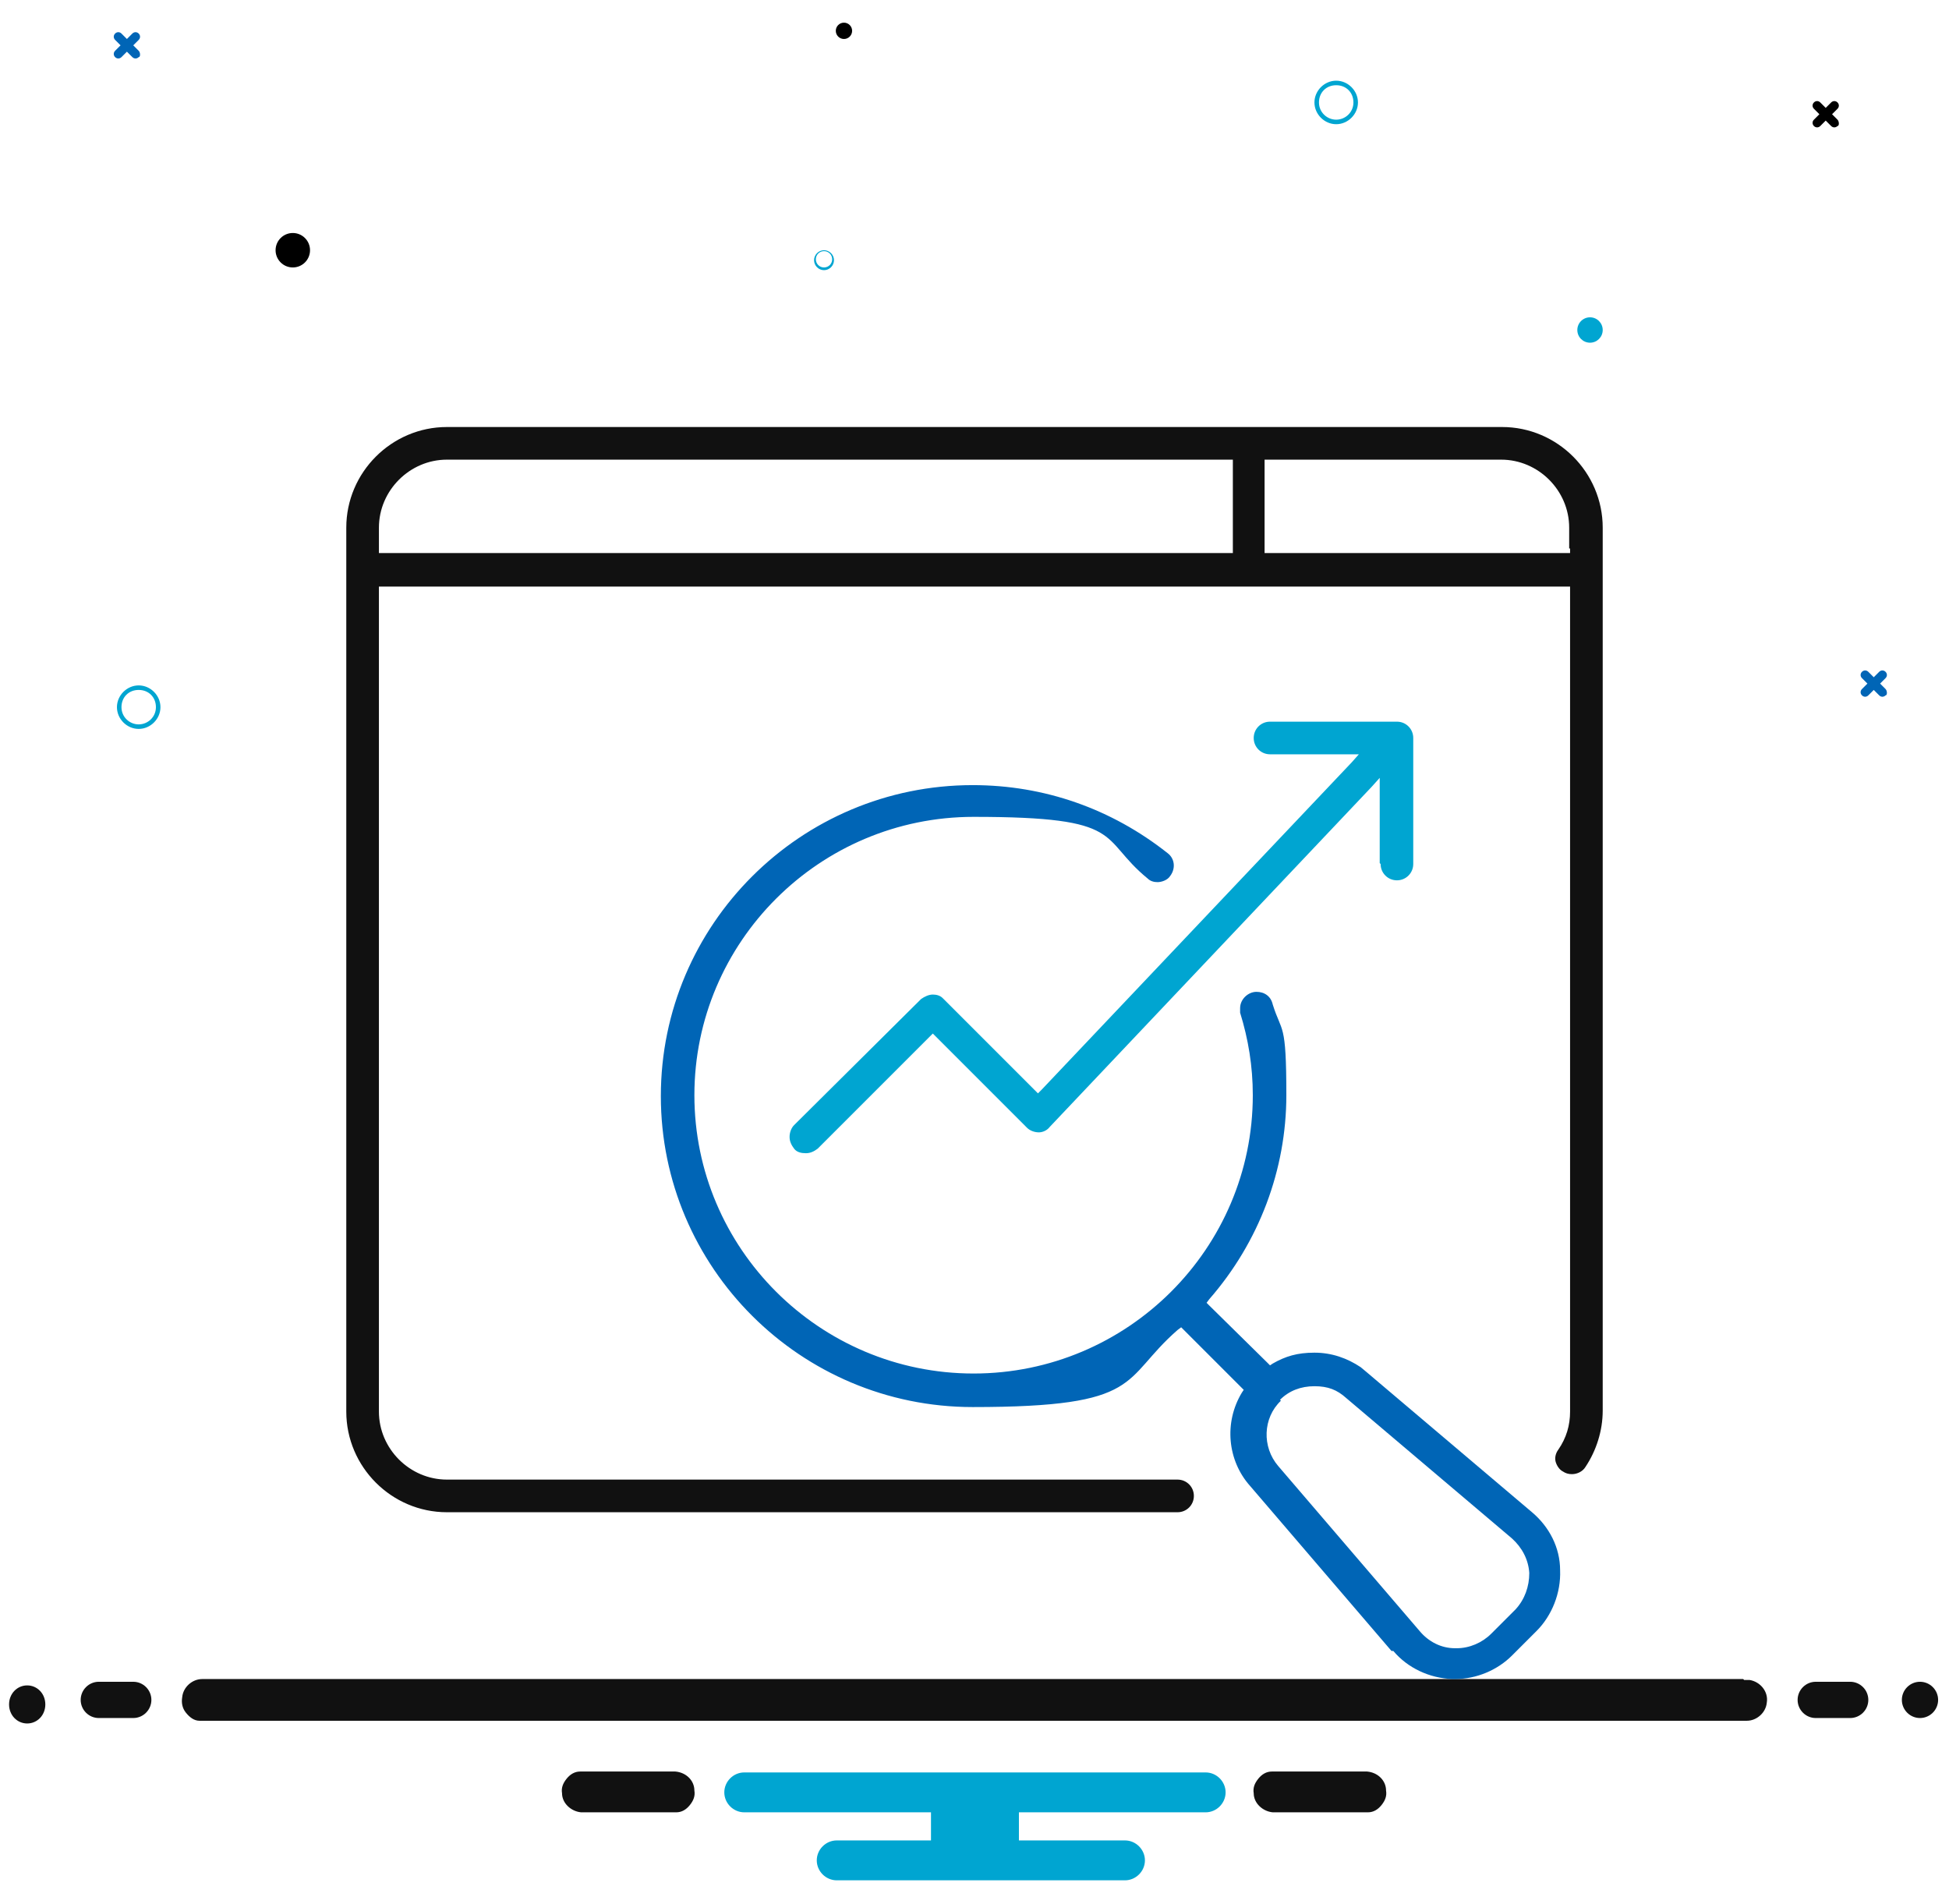<?xml version="1.0" encoding="UTF-8"?>
<svg xmlns="http://www.w3.org/2000/svg" id="Layer_1" data-name="Layer 1" version="1.1" viewBox="0 0 215 210">
  <defs>
    <style>
      .cls-1 {
        fill: #000;
      }

      .cls-1, .cls-2, .cls-3, .cls-4 {
        stroke-width: 0px;
      }

      .cls-2 {
        fill: #0065b6;
      }

      .cls-3 {
        fill: #111;
      }

      .cls-4 {
        fill: #00a5d1;
      }
    </style>
  </defs>
  <path id="Path_1744" data-name="Path 1744" class="cls-2" d="M208,76l-.6-.6.6-.6c.2-.2.2-.5,0-.7s-.5-.2-.7,0h0l-.6.6-.6-.6c-.2-.2-.5-.2-.7,0s-.2.5,0,.7l.6.6-.6.6c-.2.2-.2.5,0,.7s.5.2.7,0l.6-.6.6.6c.2.2.5.2.7,0,.2,0,.2-.5,0-.7q0,0,0,0"></path>
  <path id="Path_1744-2" data-name="Path 1744-2" class="cls-1" d="M202.7,13.2l-.6-.6.6-.6c.2-.2.2-.5,0-.7s-.5-.2-.7,0h0l-.6.6-.6-.6c-.2-.2-.5-.2-.7,0s-.2.5,0,.7l.6.6-.6.6c-.2.2-.2.5,0,.7s.5.2.7,0l.6-.6.6.6c.2.2.5.2.7,0,.2,0,.2-.5,0-.7q0,0,0,0"></path>
  <path id="Path_1744-3" data-name="Path 1744-3" class="cls-2" d="M15.3,5.6l-.6-.6.6-.6c.2-.2.2-.5,0-.7s-.5-.2-.7,0h0l-.6.6-.6-.6c-.2-.2-.5-.2-.7,0s-.2.5,0,.7l.6.6-.6.6c-.2.2-.2.5,0,.7s.5.2.7,0l.6-.6.6.6c.2.2.5.2.7,0,.2,0,.2-.5,0-.7q0,0,0,0"></path>
  <path id="Path_808-3" data-name="Path 808-3" class="cls-4" d="M15.3,75.6c1.3,0,2.4,1.1,2.4,2.4s-1.1,2.4-2.4,2.4-2.4-1.1-2.4-2.4c0-1.3,1.1-2.4,2.4-2.4ZM15.3,79.9c1,0,1.9-.8,1.9-1.9s-.8-1.9-1.9-1.9-1.9.8-1.9,1.9h0c0,1.1.9,1.9,1.9,1.9h0Z"></path>
  <path id="Path_808-3-2" data-name="Path 808-3-2" class="cls-4" d="M147.4,8.9c1.3,0,2.4,1.1,2.4,2.4s-1.1,2.4-2.4,2.4-2.4-1.1-2.4-2.4c0-1.3,1.1-2.4,2.4-2.4ZM147.4,13.2c1,0,1.9-.8,1.9-1.9s-.8-1.9-1.9-1.9-1.9.8-1.9,1.9h0c0,1.1.9,1.9,1.9,1.9h0Z"></path>
  <path id="Path_808-3-3" data-name="Path 808-3-3" class="cls-4" d="M90.9,27.6c.6,0,1.1.5,1.1,1.1s-.5,1.1-1.1,1.1-1.1-.5-1.1-1.1c0-.6.5-1.1,1.1-1.1ZM90.9,29.5c.5,0,.9-.4.9-.9s-.4-.9-.9-.9-.9.4-.9.9h0c0,.5.4.9.9.9h0Z"></path>
  <ellipse id="Ellipse_48" data-name="Ellipse 48" class="cls-1" cx="32.3" cy="27.6" rx="1.9" ry="1.9"></ellipse>
  <ellipse id="Ellipse_48-2" data-name="Ellipse 48-2" class="cls-4" cx="175.4" cy="36.4" rx="1.4" ry="1.4"></ellipse>
  <circle id="Ellipse_48-3" data-name="Ellipse 48-3" class="cls-1" cx="93.1" cy="3.4" r=".9"></circle>
  <path class="cls-3" d="M150.9,195.4h-10.6c-.6,0-1.1.3-1.5.8s-.6,1-.5,1.6c0,1.1,1,2,2.1,2.1h10.5c.6,0,1.1-.3,1.5-.8.4-.5.6-1,.5-1.6,0-1.1-.9-2-2.1-2.1h0Z"></path>
  <path class="cls-3" d="M74.6,195.4h-10.6c-.6,0-1.1.3-1.5.8-.4.5-.6,1-.5,1.6,0,1.1,1,2,2.1,2.1h10.5c.6,0,1.1-.3,1.5-.8.4-.5.6-1,.5-1.6,0-1.1-.9-2-2.1-2.1h0Z"></path>
  <path class="cls-4" d="M112.4,200.2v-.3h20.6c1.2,0,2.2-1,2.2-2.2s-1-2.2-2.2-2.2h-50.9c-1.2,0-2.2,1-2.2,2.2s1,2.2,2.2,2.2h20.6v3.1h-10.4c-1.2,0-2.2,1-2.2,2.2s1,2.2,2.2,2.2h31.8c1.2,0,2.2-1,2.2-2.2s-1-2.2-2.2-2.2h-11.7v-2.8h0Z"></path>
  <path class="cls-3" d="M3,185.9c-1.1,0-2,.9-2,2.1s.9,2.1,2,2.1,2-.9,2-2.1-.9-2.1-2-2.1Z"></path>
  <g>
    <path class="cls-3" d="M200.3,189.5h3.8c1.1,0,2-.9,2-2s-.9-2-2-2h-3.8c-1.1,0-2,.9-2,2s.9,2,2,2Z"></path>
    <path class="cls-3" d="M14.7,185.5h-3.8c-1.1,0-2,.9-2,2s.9,2,2,2h3.8c1.1,0,2-.9,2-2s-.9-2-2-2Z"></path>
  </g>
  <path class="cls-3" d="M211.8,185.5c-1.1,0-2,.9-2,2s.9,2,2,2,2-.9,2-2-.9-2-2-2Z"></path>
  <path class="cls-3" d="M192.4,185.3c0,0,.2,0,.3,0s.2,0,.3,0c1.2.2,2.1,1.3,1.9,2.5-.1,1.1-1.1,2-2.2,2s-.2,0-.3,0H22.6c0,0-.2,0-.3,0s-.2,0-.3,0c-.6,0-1.1-.4-1.5-.9s-.5-1.1-.4-1.7c.1-1.1,1.1-2,2.2-2s.2,0,.3,0h169.7,0Z"></path>
  <g>
    <path class="cls-3" d="M176.8,155.7V58.2c0-6.1-5-11.1-11.1-11.1H49.3c-6.1,0-11.1,5-11.1,11.1v97.5c0,6.1,5,11.1,11.1,11.1h80.6c1,0,1.8-.8,1.8-1.8s-.8-1.8-1.8-1.8H49.3c-4.1,0-7.5-3.4-7.5-7.5v-91h131.4v91c0,1.5-.4,2.9-1.3,4.2-.3.4-.4.9-.3,1.3s.4.9.8,1.1c.3.2.6.3,1,.3.6,0,1.2-.3,1.5-.8,1.2-1.8,1.9-4,1.9-6.2h0ZM136,51.2v9.8H41.8v-2.8c0-4.1,3.4-7.5,7.5-7.5h86.7v.5h0ZM173.2,60.5v.5h-33.7v-10.3h26.1c4.1,0,7.5,3.4,7.5,7.5v2.3Z"></path>
    <path class="cls-2" d="M153.7,182.1c1.6,1.9,4,3,6.5,3.1h.3c2.4,0,4.7-1,6.3-2.6l2.7-2.7c1.7-1.7,2.7-4.2,2.6-6.7,0-2.5-1.2-4.8-3.1-6.4l-18.3-15.5-.6-.5c-1.5-1-3.2-1.6-5.1-1.6s-3.2.4-4.6,1.2l-.3.2-.3-.3-6.4-6.3-.3-.3.3-.4c5.5-6.3,8.5-14.3,8.5-22.5s-.5-6.8-1.5-10c-.2-.9-.9-1.4-1.8-1.4s-1.8.8-1.8,1.8,0,.3,0,.5c.9,2.9,1.4,5.9,1.4,9.1,0,16.9-13.8,30.7-30.8,30.7s-30.8-13.8-30.8-30.7,13.8-30.7,30.8-30.7,13.7,2.3,19.2,6.8c.3.3.7.4,1.1.4s1.1-.2,1.4-.7c.6-.8.5-1.9-.3-2.5-6.2-4.9-13.6-7.5-21.5-7.5-19,0-34.4,15.4-34.4,34.3s15.4,34.3,34.4,34.3,16.3-3,22.6-8.5l.4-.3.3.3,6.3,6.3.3.3-.2.3c-2,3.3-1.6,7.5.9,10.3l15.6,18.2h0ZM141.2,154.4c1-1,2.3-1.5,3.8-1.5s2.5.4,3.5,1.3l18.3,15.5c1.1,1,1.8,2.3,1.9,3.8,0,1.5-.5,2.9-1.5,4l-2.7,2.7c-1,1-2.4,1.6-3.8,1.6h-.2c-1.5,0-2.9-.7-3.9-1.9l-15.6-18.2c-1.8-2.1-1.7-5.3.3-7.2h0Z"></path>
    <path class="cls-4" d="M152.3,95.3c0,1,.8,1.8,1.8,1.8s1.8-.8,1.8-1.8v-13.9c0-1-.8-1.8-1.8-1.8h-14c-1,0-1.8.8-1.8,1.8s.8,1.8,1.8,1.8h9.8l-.8.9-34.2,36.1-.4.4-.4-.4-9.9-9.9-.2-.2h0c-.3-.3-.7-.4-1.1-.4s-.9.2-1.3.5l-14,13.9c-.3.3-.5.8-.5,1.3s.2.9.5,1.3.8.5,1.3.5.9-.2,1.3-.5l12.3-12.3.4-.4.4.4,10,10c.3.3.8.5,1.3.5.4,0,.9-.2,1.2-.6l35.5-37.5.9-1v9.4h0Z"></path>
  </g>
</svg>
